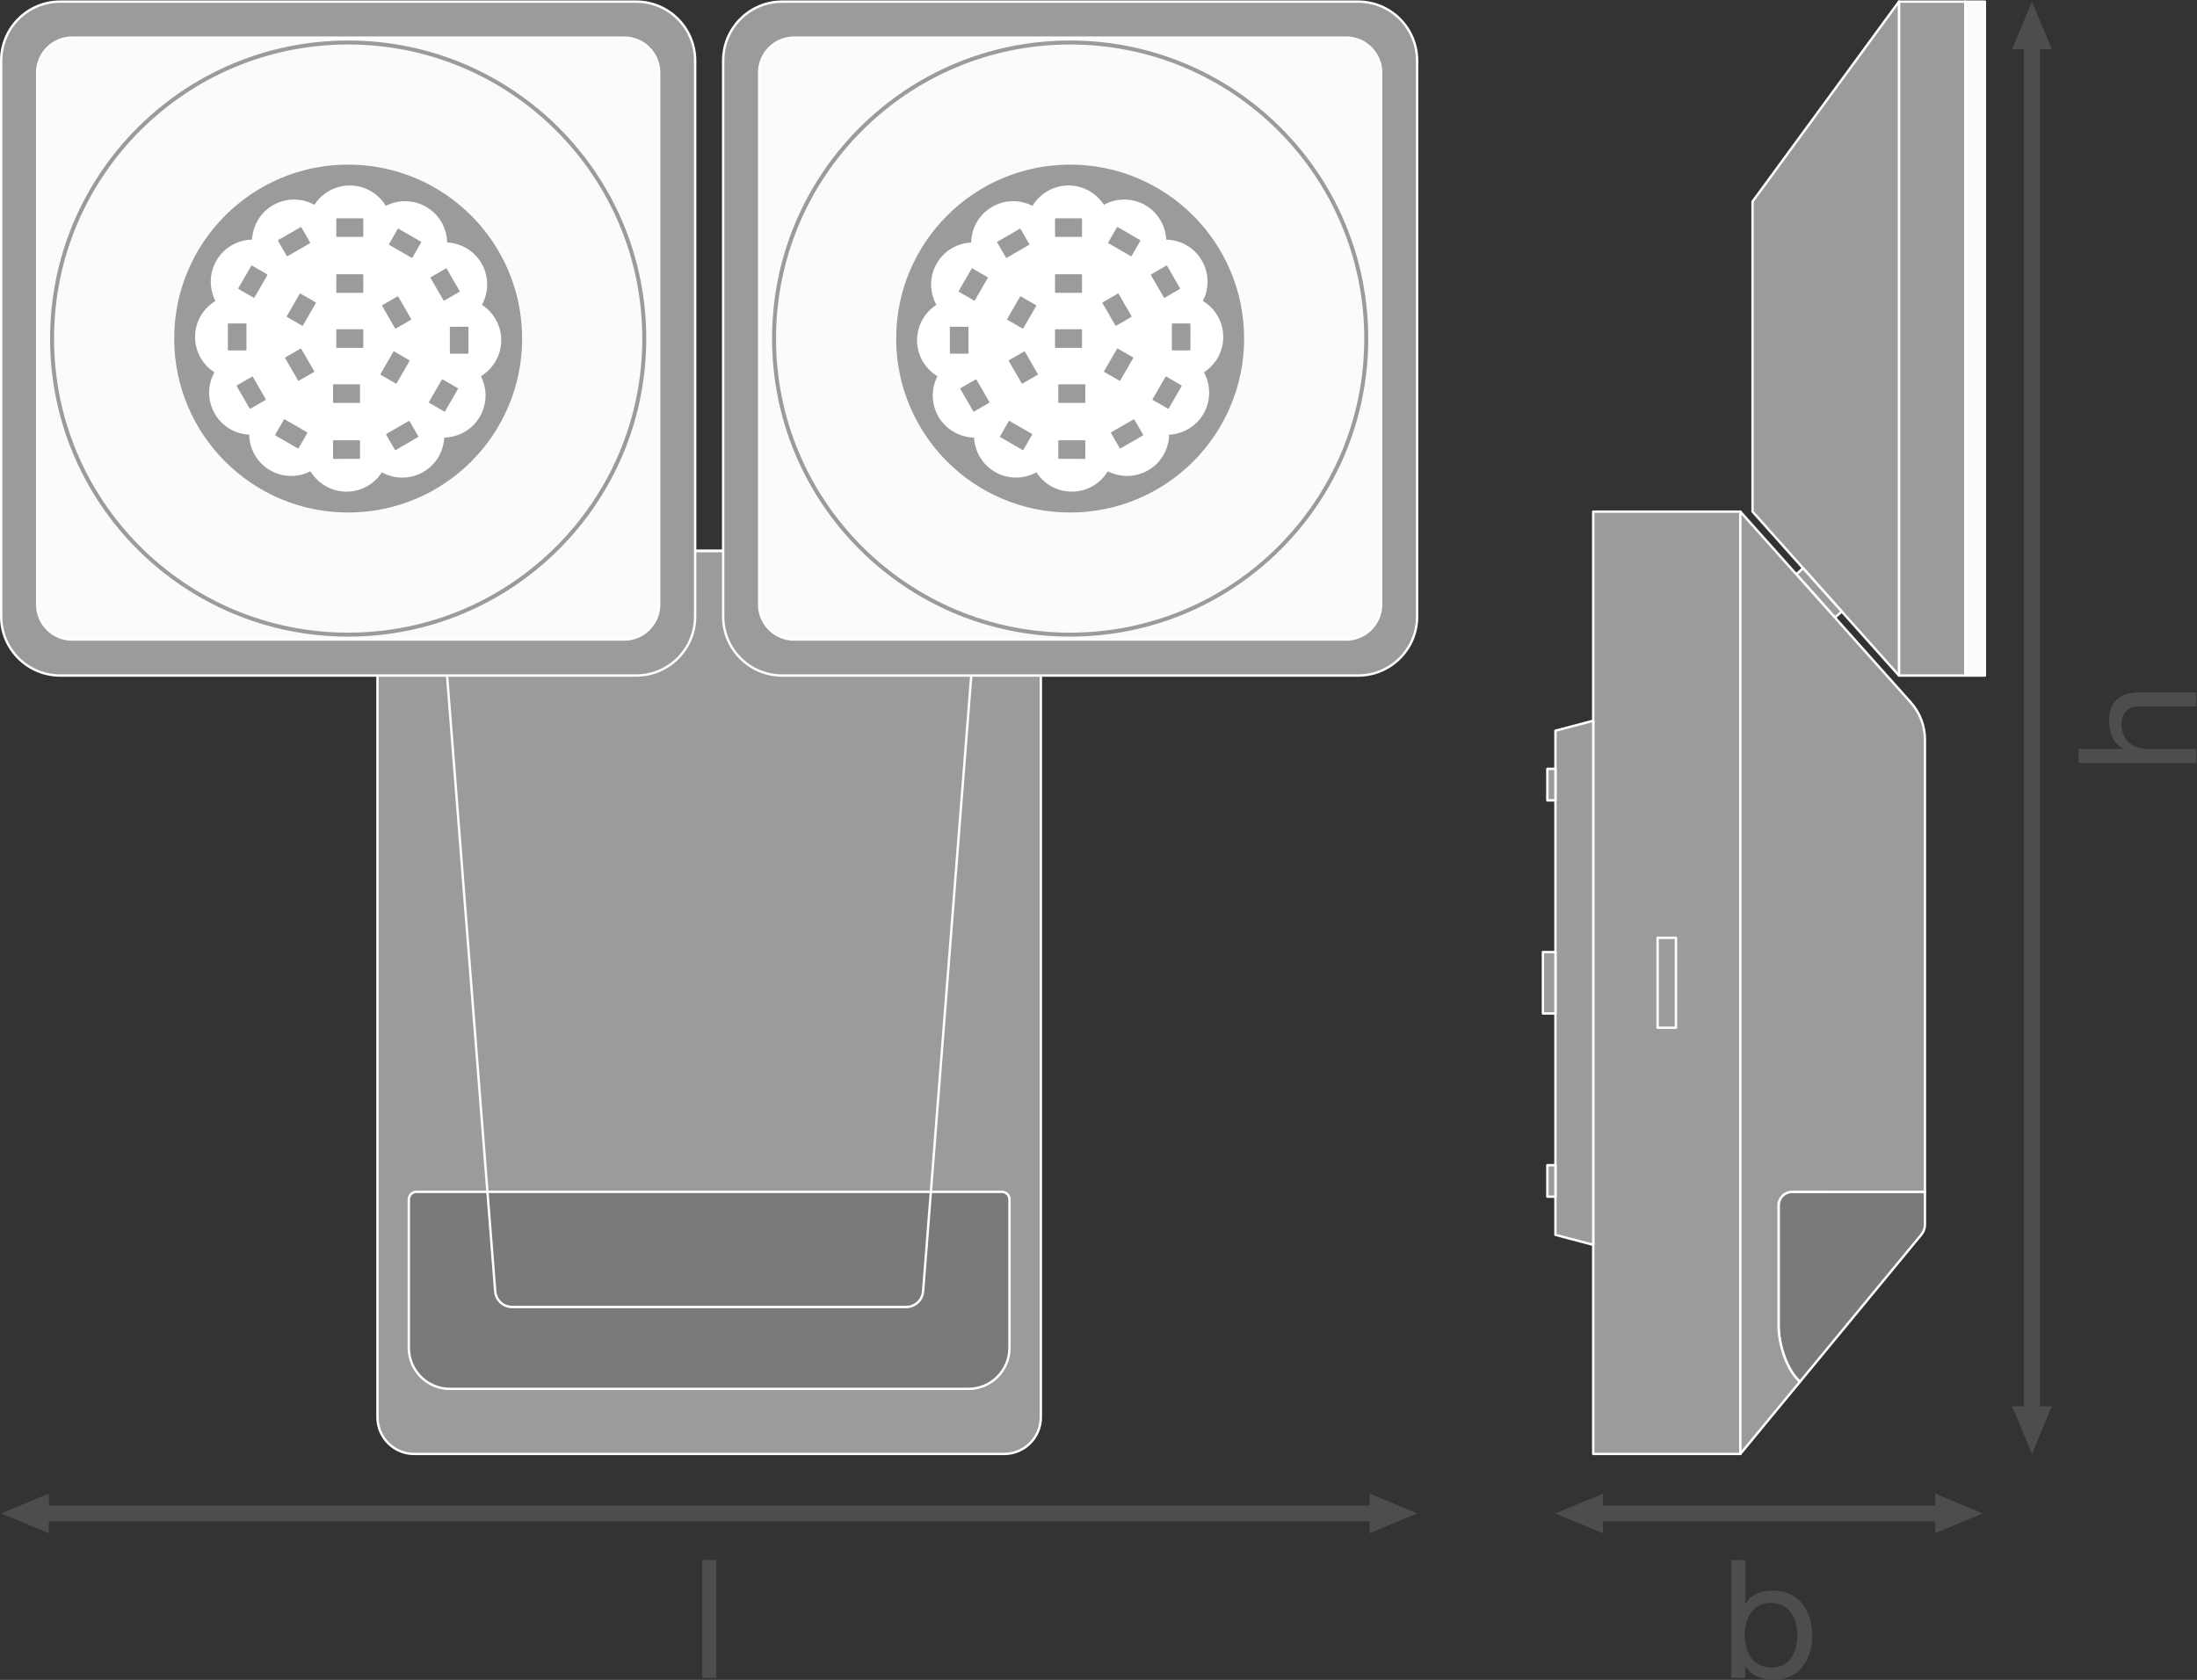 <?xml version="1.0" encoding="UTF-8" standalone="no"?>
<svg
   xmlns:dc="http://purl.org/dc/elements/1.1/"
   xmlns:cc="http://creativecommons.org/ns#"
   xmlns:rdf="http://www.w3.org/1999/02/22-rdf-syntax-ns#"
   xmlns:svg="http://www.w3.org/2000/svg"
   xmlns="http://www.w3.org/2000/svg"
   viewBox="0 0 523.107 400.04"
   height="400.04"
   width="523.107"
   xml:space="preserve"
   id="svg2"
   version="1.1"><rect x="0" y="0" width="523.107" height="400.04" fill="#333333" stroke="none"/><defs
     id="defs6" /><g
     transform="matrix(1.333,0,0,-1.333,0,400.04)"
     id="g10"><g
       transform="scale(0.1)"
       id="g12"><path
         id="path14"
         style="fill:#4f4c4c;fill-opacity:1;fill-rule:nonzero;stroke:none"
         d="M 87.144,261.879 2.125,297.309 87.144,332.738 Z" /><path
         id="path16"
         style="fill:#4f4c4c;fill-opacity:1;fill-rule:nonzero;stroke:none"
         d="m 2446.24,261.879 85.03,35.43 -85.03,35.429 z" /><path
         id="path18"
         style="fill:none;stroke:#4f4c4c;stroke-width:28.347;stroke-linecap:butt;stroke-linejoin:round;stroke-miterlimit:3.864;stroke-dasharray:none;stroke-opacity:1"
         d="M 2465.69,297.309 H 67.672" /><path
         id="path20"
         style="fill:#4f4c4c;fill-opacity:1;fill-rule:nonzero;stroke:none"
         d="m 2863.36,261.879 -85.03,35.43 85.03,35.429 z" /><path
         id="path22"
         style="fill:#4f4c4c;fill-opacity:1;fill-rule:nonzero;stroke:none"
         d="m 3456.57,261.879 85.04,35.43 -85.04,35.429 z" /><path
         id="path24"
         style="fill:none;stroke:#4f4c4c;stroke-width:28.347;stroke-linecap:butt;stroke-linejoin:round;stroke-miterlimit:3.864;stroke-dasharray:none;stroke-opacity:1"
         d="M 3476.02,297.309 H 2843.89" /><path
         id="path26"
         style="fill:#4f4c4c;fill-opacity:1;fill-rule:nonzero;stroke:none"
         d="m 3664.89,488.621 -35.43,-85.019 -35.43,85.019 h 70.86 v 0 0" /><path
         id="path28"
         style="fill:#4f4c4c;fill-opacity:1;fill-rule:nonzero;stroke:none"
         d="m 3664.89,2913.13 -35.43,85.04 -35.43,-85.04 h 70.86 v 0 0" /><path
         id="path30"
         style="fill:none;stroke:#4f4c4c;stroke-width:28.347;stroke-linecap:butt;stroke-linejoin:round;stroke-miterlimit:3.864;stroke-dasharray:none;stroke-opacity:1"
         d="M 3629.46,2932.58 V 469.148" /><path
         id="path32"
         style="fill:#fbfbfb;fill-opacity:1;fill-rule:nonzero;stroke:none"
         d="m 3545.42,1794.22 h -35.03 v 1203.95 h 35.03 V 1794.22" /><path
         id="path34"
         style="fill:none;stroke:#ffffff;stroke-width:4.252;stroke-linecap:butt;stroke-linejoin:round;stroke-miterlimit:10;stroke-dasharray:none;stroke-opacity:1"
         d="m 3545.42,1794.22 h -35.03 v 1203.95 h 35.03 z" /><path
         id="path36"
         style="fill:#9c9a9b;fill-opacity:1;fill-rule:nonzero;stroke:none"
         d="m 3510.39,1794.22 h -118.48 v 1203.95 h 118.48 V 1794.22" /><path
         id="path38"
         style="fill:none;stroke:#ffffff;stroke-width:4.252;stroke-linecap:butt;stroke-linejoin:round;stroke-miterlimit:10;stroke-dasharray:none;stroke-opacity:1"
         d="m 3510.39,1794.22 h -118.48 v 1203.95 h 118.48 z" /><path
         id="path40"
         style="fill:#9c9a9b;fill-opacity:1;fill-rule:nonzero;stroke:none"
         d="m 3391.91,1794.22 -261.51,292.84 v 553.93 l 261.51,357.18 v -911.11 -292.84" /><path
         id="path42"
         style="fill:none;stroke:#ffffff;stroke-width:4.252;stroke-linecap:butt;stroke-linejoin:round;stroke-miterlimit:10;stroke-dasharray:none;stroke-opacity:1"
         d="m 3391.91,1794.22 -261.51,292.84 v 553.93 l 261.51,357.18 v -911.11 z" /><path
         id="path44"
         style="fill:#9c9a9b;fill-opacity:1;fill-rule:nonzero;stroke:none"
         d="m 2845.84,403.602 h 262.72 V 2087.06 H 2845.84 V 403.602" /><path
         id="path46"
         style="fill:none;stroke:#ffffff;stroke-width:4.252;stroke-linecap:butt;stroke-linejoin:round;stroke-miterlimit:10;stroke-dasharray:none;stroke-opacity:1"
         d="m 2845.84,403.602 h 262.72 V 2087.06 h -262.72 z" /><path
         id="path48"
         style="fill:#9c9a9b;fill-opacity:1;fill-rule:nonzero;stroke:none"
         d="M 2845.84,777.199 2778.33,795 v 900.67 l 67.51,17.79 V 777.199" /><path
         id="path50"
         style="fill:none;stroke:#ffffff;stroke-width:4.252;stroke-linecap:butt;stroke-linejoin:round;stroke-miterlimit:10;stroke-dasharray:none;stroke-opacity:1"
         d="M 2845.84,777.199 2778.33,795 v 900.67 l 67.51,17.79 z" /><path
         id="path52"
         style="fill:#9c9a9b;fill-opacity:1;fill-rule:nonzero;stroke:none"
         d="m 2960.82,1164.96 h 32.78 v 160.75 h -32.78 v -160.75" /><path
         id="path54"
         style="fill:none;stroke:#ffffff;stroke-width:4.252;stroke-linecap:butt;stroke-linejoin:round;stroke-miterlimit:10;stroke-dasharray:none;stroke-opacity:1"
         d="m 2960.82,1164.96 h 32.78 v 160.75 h -32.78 z" /><path
         id="path56"
         style="fill:#7b7979;fill-opacity:1;fill-rule:nonzero;stroke:none"
         d="m 3432.01,795.559 c 4.08,4.972 6.32,11.121 6.32,17.562 0,29.219 0,58.77 0,58.77 l -237.34,-0.02 c -13.3,0 -24.1,-10.769 -24.1,-24.101 V 632.859 c 0,-31.558 13.2,-77.98 38.19,-100.218 l 216.93,262.918" /><path
         id="path58"
         style="fill:none;stroke:#ffffff;stroke-width:4.252;stroke-linecap:butt;stroke-linejoin:round;stroke-miterlimit:10;stroke-dasharray:none;stroke-opacity:1"
         d="m 3432.01,795.559 c 4.08,4.972 6.32,11.121 6.32,17.562 0,29.219 0,58.77 0,58.77 l -237.34,-0.02 c -13.3,0 -24.1,-10.769 -24.1,-24.101 V 632.859 c 0,-31.558 13.2,-77.98 38.19,-100.218 z" /><path
         id="path60"
         style="fill:#9c9a9b;fill-opacity:1;fill-rule:nonzero;stroke:none"
         d="m 3289.75,1908.62 -12.15,-10.83 -69.04,77.31 12.15,10.85 69.04,-77.33" /><path
         id="path62"
         style="fill:none;stroke:#ffffff;stroke-width:4.252;stroke-linecap:butt;stroke-linejoin:round;stroke-miterlimit:10;stroke-dasharray:none;stroke-opacity:1"
         d="m 3289.75,1908.62 -12.15,-10.83 -69.04,77.31 12.15,10.85 z" /><path
         id="path64"
         style="fill:#9c9a9b;fill-opacity:1;fill-rule:nonzero;stroke:none"
         d="m 2763.88,919.469 h 14.45 v -56.25 h -14.45 v 56.25" /><path
         id="path66"
         style="fill:none;stroke:#ffffff;stroke-width:4.252;stroke-linecap:butt;stroke-linejoin:round;stroke-miterlimit:10;stroke-dasharray:none;stroke-opacity:1"
         d="m 2763.88,919.469 h 14.45 v -56.25 h -14.45 z" /><path
         id="path68"
         style="fill:#9c9a9b;fill-opacity:1;fill-rule:nonzero;stroke:none"
         d="m 2755.94,1190.48 h 22.39 v 109.74 h -22.39 v -109.74" /><path
         id="path70"
         style="fill:none;stroke:#ffffff;stroke-width:4.252;stroke-linecap:butt;stroke-linejoin:round;stroke-miterlimit:10;stroke-dasharray:none;stroke-opacity:1"
         d="m 2755.94,1190.48 h 22.39 v 109.74 h -22.39 z" /><path
         id="path72"
         style="fill:#9c9a9b;fill-opacity:1;fill-rule:nonzero;stroke:none"
         d="m 2763.88,1571.21 h 14.45 v 56.26 h -14.45 v -56.26" /><path
         id="path74"
         style="fill:none;stroke:#ffffff;stroke-width:4.252;stroke-linecap:butt;stroke-linejoin:round;stroke-miterlimit:10;stroke-dasharray:none;stroke-opacity:1"
         d="m 2763.88,1571.21 h 14.45 v 56.26 h -14.45 z" /><path
         id="path76"
         style="fill:#9c9a9b;fill-opacity:1;fill-rule:nonzero;stroke:none"
         d="m 3215.08,532.641 c -24.99,22.238 -38.19,68.66 -38.19,100.218 V 847.77 c 0,13.332 10.8,24.101 24.1,24.101 h 237.34 v 807.859 c 0,24.54 -9.03,48.19 -25.37,66.5 l -304.4,340.83 V 403.602 l 106.52,129.039" /><path
         id="path78"
         style="fill:none;stroke:#ffffff;stroke-width:4.252;stroke-linecap:butt;stroke-linejoin:round;stroke-miterlimit:10;stroke-dasharray:none;stroke-opacity:1"
         d="m 3215.08,532.641 c -24.99,22.238 -38.19,68.66 -38.19,100.218 V 847.77 c 0,13.332 10.8,24.101 24.1,24.101 h 237.34 v 807.859 c 0,24.54 -9.03,48.19 -25.37,66.5 l -304.4,340.83 V 403.602 Z" /><path
         id="path80"
         style="fill:#9c9a9b;fill-opacity:1;fill-rule:nonzero;stroke:none"
         d="M 1793.61,403.602 H 739.773 c -36.179,0 -65.519,29.339 -65.519,65.519 V 2016.89 H 1859.16 V 469.121 c 0,-36.18 -29.37,-65.519 -65.55,-65.519" /><path
         id="path82"
         style="fill:none;stroke:#ffffff;stroke-width:4.252;stroke-linecap:butt;stroke-linejoin:round;stroke-miterlimit:10;stroke-dasharray:none;stroke-opacity:1"
         d="M 1793.61,403.602 H 739.773 c -36.179,0 -65.519,29.339 -65.519,65.519 V 2016.89 H 1859.16 V 469.121 c 0,-36.18 -29.37,-65.519 -65.55,-65.519 z" /><path
         id="path84"
         style="fill:#7b7979;fill-opacity:1;fill-rule:nonzero;stroke:none"
         d="m 730.23,593.199 v 265.082 c 0,7.539 6.079,13.59 13.598,13.59 H 1789.56 c 7.51,0 13.59,-6.051 13.59,-13.59 V 593.199 c 0,-40.519 -32.83,-73.347 -73.33,-73.347 H 803.578 c -40.512,0 -73.348,32.828 -73.348,73.347" /><path
         id="path86"
         style="fill:none;stroke:#ffffff;stroke-width:4.252;stroke-linecap:butt;stroke-linejoin:round;stroke-miterlimit:10;stroke-dasharray:none;stroke-opacity:1"
         d="m 730.23,593.199 v 265.082 c 0,7.539 6.079,13.59 13.598,13.59 H 1789.56 c 7.51,0 13.59,-6.051 13.59,-13.59 V 593.199 c 0,-40.519 -32.83,-73.347 -73.33,-73.347 H 803.578 c -40.512,0 -73.348,32.828 -73.348,73.347 z" /><path
         id="path88"
         style="fill:none;stroke:#ffffff;stroke-width:4.252;stroke-linecap:butt;stroke-linejoin:round;stroke-miterlimit:10;stroke-dasharray:none;stroke-opacity:1"
         d="M 1752.29,2016.89 1648.8,693.691 c -1.46,-15.64 -14.61,-27.609 -30.34,-27.609 H 914.941 c -15.73,0 -28.878,11.969 -30.355,27.609 L 781.121,2016.89 Z" /><path
         id="path90"
         style="fill:#9c9a9b;fill-opacity:1;fill-rule:nonzero;stroke:none"
         d="M 1136.24,1794.22 H 107.559 c -58.231,0 -105.434,47.22 -105.434,105.44 v 993.07 c 0,58.24 47.203,105.44 105.434,105.44 H 1136.24 c 58.22,0 105.43,-47.2 105.43,-105.44 v -993.07 c 0,-58.22 -47.21,-105.44 -105.43,-105.44" /><path
         id="path92"
         style="fill:none;stroke:#ffffff;stroke-width:4.252;stroke-linecap:butt;stroke-linejoin:round;stroke-miterlimit:10;stroke-dasharray:none;stroke-opacity:1"
         d="M 1136.24,1794.22 H 107.559 c -58.231,0 -105.434,47.22 -105.434,105.44 v 993.07 c 0,58.24 47.203,105.44 105.434,105.44 H 1136.24 c 58.22,0 105.43,-47.2 105.43,-105.44 v -993.07 c 0,-58.22 -47.21,-105.44 -105.43,-105.44 z" /><path
         id="path94"
         style="fill:#fbfbfb;fill-opacity:1;fill-rule:nonzero;stroke:none"
         d="M 1114.84,1858.5 H 128.945 c -34.539,0 -62.543,28.03 -62.543,62.56 v 950.28 c 0,34.53 28.004,62.54 62.543,62.54 h 985.895 c 34.54,0 62.55,-28.01 62.55,-62.54 v -950.28 c 0,-34.53 -28.01,-62.56 -62.55,-62.56" /><path
         id="path96"
         style="fill:none;stroke:#ffffff;stroke-width:4.252;stroke-linecap:butt;stroke-linejoin:round;stroke-miterlimit:10;stroke-dasharray:none;stroke-opacity:1"
         d="M 1114.84,1858.5 H 128.945 c -34.539,0 -62.543,28.03 -62.543,62.56 v 950.28 c 0,34.53 28.004,62.54 62.543,62.54 h 985.895 c 34.54,0 62.55,-28.01 62.55,-62.54 v -950.28 c 0,-34.53 -28.01,-62.56 -62.55,-62.56 z" /><path
         id="path98"
         style="fill:#9c9a9b;fill-opacity:1;fill-rule:nonzero;stroke:none"
         d="m 930.52,2396.19 c 0,-170.46 -138.196,-308.6 -308.625,-308.6 -170.426,0 -308.625,138.14 -308.625,308.6 0,170.44 138.199,308.65 308.625,308.65 170.429,0 308.625,-138.21 308.625,-308.65" /><path
         id="path100"
         style="fill:none;stroke:#9c9a9b;stroke-width:4.252;stroke-linecap:butt;stroke-linejoin:round;stroke-miterlimit:10;stroke-dasharray:none;stroke-opacity:1"
         d="m 930.52,2396.19 c 0,-170.46 -138.196,-308.6 -308.625,-308.6 -170.426,0 -308.625,138.14 -308.625,308.6 0,170.44 138.199,308.65 308.625,308.65 170.429,0 308.625,-138.21 308.625,-308.65 z" /><path
         id="path102"
         style="fill:#ffffff;fill-opacity:1;fill-rule:nonzero;stroke:none"
         d="m 893.219,2393.31 c 0,26.45 -14.153,49.6 -35.25,62.44 12.894,21.94 13.996,50 0.347,73.6 -13.238,22.95 -37.054,35.92 -61.746,36.46 0.188,25.47 -12.882,50.32 -36.511,63.94 -22.942,13.25 -50.055,12.57 -71.692,0.7 -12.554,22.14 -36.312,37.12 -63.586,37.12 -26.5,0 -49.625,-14.15 -62.433,-35.25 -21.95,12.89 -49.989,13.98 -73.602,0.35 -22.941,-13.26 -35.914,-37.08 -36.476,-61.78 -25.461,0.19 -50.278,-12.88 -63.911,-36.5 -13.242,-22.94 -12.578,-50.06 -0.714,-71.74 -22.137,-12.57 -37.098,-36.27 -37.082,-63.56 0,-26.46 14.128,-49.63 35.238,-62.46 -12.887,-21.93 -13.992,-50 -0.34,-73.59 13.238,-22.95 37.066,-35.91 61.734,-36.49 -0.168,-25.41 12.903,-50.28 36.516,-63.87 22.937,-13.26 50.039,-12.59 71.695,-0.73 12.555,-22.16 36.297,-37.12 63.555,-37.11 26.504,0 49.629,14.14 62.465,35.25 21.941,-12.91 49.992,-14 73.601,-0.36 22.942,13.25 35.911,37.09 36.465,61.77 25.461,-0.2 50.293,12.89 63.918,36.49 13.242,22.95 12.574,50.05 0.703,71.74 22.145,12.56 37.117,36.28 37.106,63.58" /><path
         id="path104"
         style="fill:none;stroke:#ffffff;stroke-width:4.252;stroke-linecap:butt;stroke-linejoin:round;stroke-miterlimit:10;stroke-dasharray:none;stroke-opacity:1"
         d="m 893.219,2393.31 c 0,26.45 -14.153,49.6 -35.25,62.44 12.894,21.94 13.996,50 0.347,73.6 -13.238,22.95 -37.054,35.92 -61.746,36.46 0.188,25.47 -12.882,50.32 -36.511,63.94 -22.942,13.25 -50.055,12.57 -71.692,0.7 -12.554,22.14 -36.312,37.12 -63.586,37.12 -26.5,0 -49.625,-14.15 -62.433,-35.25 -21.95,12.89 -49.989,13.98 -73.602,0.35 -22.941,-13.26 -35.914,-37.08 -36.476,-61.78 -25.461,0.19 -50.278,-12.88 -63.911,-36.5 -13.242,-22.94 -12.578,-50.06 -0.714,-71.74 -22.137,-12.57 -37.098,-36.27 -37.082,-63.56 0,-26.46 14.128,-49.63 35.238,-62.46 -12.887,-21.93 -13.992,-50 -0.34,-73.59 13.238,-22.95 37.066,-35.91 61.734,-36.49 -0.168,-25.41 12.903,-50.28 36.516,-63.87 22.937,-13.26 50.039,-12.59 71.695,-0.73 12.555,-22.16 36.297,-37.12 63.555,-37.11 26.504,0 49.629,14.14 62.465,35.25 21.941,-12.91 49.992,-14 73.601,-0.36 22.942,13.25 35.911,37.09 36.465,61.77 25.461,-0.2 50.293,12.89 63.918,36.49 13.242,22.95 12.574,50.05 0.703,71.74 22.145,12.56 37.117,36.28 37.106,63.58 z" /><path
         id="path106"
         style="fill:none;stroke:#9c9a9b;stroke-width:7.087;stroke-linecap:butt;stroke-linejoin:round;stroke-miterlimit:10;stroke-dasharray:none;stroke-opacity:1"
         d="m 1150.8,2396.19 c 0,-292.12 -236.8,-528.91 -528.905,-528.91 -292.09,0 -528.891,236.79 -528.891,528.91 0,292.12 236.801,528.92 528.891,528.92 292.105,0 528.905,-236.8 528.905,-528.92 z" /><path
         id="path108"
         style="fill:#9c9a9b;fill-opacity:1;fill-rule:nonzero;stroke:none"
         d="m 651.012,2578.98 c 0,-1.8 -1.461,-3.27 -3.246,-3.27 h -45.953 c -1.793,0 -3.25,1.47 -3.25,3.27 v 30.97 c 0,1.8 1.457,3.26 3.25,3.26 h 45.953 c 1.785,0 3.246,-1.46 3.246,-3.26 v -30.97" /><path
         id="path110"
         style="fill:none;stroke:#ffffff;stroke-width:4.252;stroke-linecap:butt;stroke-linejoin:round;stroke-miterlimit:10;stroke-dasharray:none;stroke-opacity:1"
         d="m 651.012,2578.98 c 0,-1.8 -1.461,-3.27 -3.246,-3.27 h -45.953 c -1.793,0 -3.25,1.47 -3.25,3.27 v 30.97 c 0,1.8 1.457,3.26 3.25,3.26 h 45.953 c 1.785,0 3.246,-1.46 3.246,-3.26 z" /><path
         id="path112"
         style="fill:#9c9a9b;fill-opacity:1;fill-rule:nonzero;stroke:none"
         d="m 651.012,2479.02 c 0,-1.8 -1.461,-3.25 -3.246,-3.25 h -45.953 c -1.793,0 -3.25,1.45 -3.25,3.25 v 30.97 c 0,1.8 1.457,3.26 3.25,3.26 h 45.953 c 1.785,0 3.246,-1.46 3.246,-3.26 v -30.97" /><path
         id="path114"
         style="fill:none;stroke:#ffffff;stroke-width:4.252;stroke-linecap:butt;stroke-linejoin:round;stroke-miterlimit:10;stroke-dasharray:none;stroke-opacity:1"
         d="m 651.012,2479.02 c 0,-1.8 -1.461,-3.25 -3.246,-3.25 h -45.953 c -1.793,0 -3.25,1.45 -3.25,3.25 v 30.97 c 0,1.8 1.457,3.26 3.25,3.26 h 45.953 c 1.785,0 3.246,-1.46 3.246,-3.26 z" /><path
         id="path116"
         style="fill:#9c9a9b;fill-opacity:1;fill-rule:nonzero;stroke:none"
         d="m 651.012,2380.71 c 0,-1.81 -1.461,-3.28 -3.246,-3.28 h -45.953 c -1.793,0 -3.25,1.47 -3.25,3.28 v 30.95 c 0,1.81 1.457,3.27 3.25,3.27 h 45.953 c 1.785,0 3.246,-1.46 3.246,-3.27 v -30.95" /><path
         id="path118"
         style="fill:none;stroke:#ffffff;stroke-width:4.252;stroke-linecap:butt;stroke-linejoin:round;stroke-miterlimit:10;stroke-dasharray:none;stroke-opacity:1"
         d="m 651.012,2380.71 c 0,-1.81 -1.461,-3.28 -3.246,-3.28 h -45.953 c -1.793,0 -3.25,1.47 -3.25,3.28 v 30.95 c 0,1.81 1.457,3.27 3.25,3.27 h 45.953 c 1.785,0 3.246,-1.46 3.246,-3.27 z" /><path
         id="path120"
         style="fill:#9c9a9b;fill-opacity:1;fill-rule:nonzero;stroke:none"
         d="m 708.16,2412.38 c -1.551,-0.9 -3.547,-0.34 -4.437,1.17 l -22.981,39.82 c -0.894,1.54 -0.371,3.54 1.192,4.43 l 26.828,15.49 c 1.558,0.89 3.547,0.37 4.445,-1.19 l 22.984,-39.8 c 0.895,-1.53 0.372,-3.55 -1.203,-4.44 l -26.828,-15.48" /><path
         id="path122"
         style="fill:none;stroke:#ffffff;stroke-width:4.252;stroke-linecap:butt;stroke-linejoin:round;stroke-miterlimit:10;stroke-dasharray:none;stroke-opacity:1"
         d="m 708.16,2412.38 c -1.551,-0.9 -3.547,-0.34 -4.437,1.17 l -22.981,39.82 c -0.894,1.54 -0.371,3.54 1.192,4.43 l 26.828,15.49 c 1.558,0.89 3.547,0.37 4.445,-1.19 l 22.984,-39.8 c 0.895,-1.53 0.372,-3.55 -1.203,-4.44 z" /><path
         id="path124"
         style="fill:#9c9a9b;fill-opacity:1;fill-rule:nonzero;stroke:none"
         d="m 679.027,2329.54 c -1.543,0.91 -2.078,2.93 -1.183,4.46 l 22.969,39.8 c 0.898,1.58 2.886,2.08 4.437,1.16 l 26.828,-15.48 c 1.57,-0.87 2.106,-2.85 1.199,-4.43 l -22.98,-39.8 c -0.895,-1.52 -2.887,-2.09 -4.422,-1.2 l -26.848,15.49" /><path
         id="path126"
         style="fill:none;stroke:#ffffff;stroke-width:4.252;stroke-linecap:butt;stroke-linejoin:round;stroke-miterlimit:10;stroke-dasharray:none;stroke-opacity:1"
         d="m 679.027,2329.54 c -1.543,0.91 -2.078,2.93 -1.183,4.46 l 22.969,39.8 c 0.898,1.58 2.886,2.08 4.437,1.16 l 26.828,-15.48 c 1.57,-0.87 2.106,-2.85 1.199,-4.43 l -22.98,-39.8 c -0.895,-1.52 -2.887,-2.09 -4.422,-1.2 z" /><path
         id="path128"
         style="fill:#9c9a9b;fill-opacity:1;fill-rule:nonzero;stroke:none"
         d="m 592.754,2313.36 c 0.019,1.79 1.48,3.27 3.254,3.27 h 45.933 c 1.805,0 3.262,-1.45 3.25,-3.27 v -30.97 c 0.012,-1.78 -1.429,-3.26 -3.25,-3.26 h -45.949 c -1.773,0 -3.238,1.48 -3.238,3.26 v 30.97" /><path
         id="path130"
         style="fill:none;stroke:#ffffff;stroke-width:4.252;stroke-linecap:butt;stroke-linejoin:round;stroke-miterlimit:10;stroke-dasharray:none;stroke-opacity:1"
         d="m 592.754,2313.36 c 0.019,1.79 1.48,3.27 3.254,3.27 h 45.933 c 1.805,0 3.262,-1.45 3.25,-3.27 v -30.97 c 0.012,-1.78 -1.429,-3.26 -3.25,-3.26 h -45.949 c -1.773,0 -3.238,1.48 -3.238,3.26 z" /><path
         id="path132"
         style="fill:#9c9a9b;fill-opacity:1;fill-rule:nonzero;stroke:none"
         d="m 535.598,2380.02 c 1.55,0.88 3.566,0.34 4.445,-1.18 l 22.984,-39.8 c 0.895,-1.57 0.371,-3.56 -1.203,-4.46 l -26.847,-15.45 c -1.524,-0.92 -3.497,-0.43 -4.414,1.16 l -22.985,39.82 c -0.883,1.52 -0.359,3.53 1.195,4.43 l 26.825,15.48" /><path
         id="path134"
         style="fill:none;stroke:#ffffff;stroke-width:4.252;stroke-linecap:butt;stroke-linejoin:round;stroke-miterlimit:10;stroke-dasharray:none;stroke-opacity:1"
         d="m 535.598,2380.02 c 1.55,0.88 3.566,0.34 4.445,-1.18 l 22.984,-39.8 c 0.895,-1.57 0.371,-3.56 -1.203,-4.46 l -26.847,-15.45 c -1.524,-0.92 -3.497,-0.43 -4.414,1.16 l -22.985,39.82 c -0.883,1.52 -0.359,3.53 1.195,4.43 z" /><path
         id="path136"
         style="fill:#9c9a9b;fill-opacity:1;fill-rule:nonzero;stroke:none"
         d="m 564.73,2462.84 c 1.532,-0.89 2.086,-2.93 1.188,-4.43 l -22.949,-39.81 c -0.922,-1.58 -2.91,-2.08 -4.469,-1.17 l -26.816,15.49 c -1.571,0.89 -2.09,2.83 -1.196,4.44 l 22.969,39.79 c 0.898,1.51 2.887,2.09 4.434,1.18 l 26.839,-15.49" /><path
         id="path138"
         style="fill:none;stroke:#ffffff;stroke-width:4.252;stroke-linecap:butt;stroke-linejoin:round;stroke-miterlimit:10;stroke-dasharray:none;stroke-opacity:1"
         d="m 564.73,2462.84 c 1.532,-0.89 2.086,-2.93 1.188,-4.43 l -22.949,-39.81 c -0.922,-1.58 -2.91,-2.08 -4.469,-1.17 l -26.816,15.49 c -1.571,0.89 -2.09,2.83 -1.196,4.44 l 22.969,39.79 c 0.898,1.51 2.887,2.09 4.434,1.18 z" /><path
         id="path140"
         style="fill:#9c9a9b;fill-opacity:1;fill-rule:nonzero;stroke:none"
         d="m 738.48,2539.9 c -0.89,-1.55 -2.89,-2.08 -4.433,-1.18 l -39.805,22.97 c -1.554,0.9 -2.07,2.89 -1.183,4.46 l 15.496,26.83 c 0.894,1.55 2.883,2.09 4.437,1.2 l 39.789,-23 c 1.559,-0.88 2.102,-2.88 1.188,-4.43 L 738.48,2539.9" /><path
         id="path142"
         style="fill:none;stroke:#ffffff;stroke-width:4.252;stroke-linecap:butt;stroke-linejoin:round;stroke-miterlimit:10;stroke-dasharray:none;stroke-opacity:1"
         d="m 738.48,2539.9 c -0.89,-1.55 -2.89,-2.08 -4.433,-1.18 l -39.805,22.97 c -1.554,0.9 -2.07,2.89 -1.183,4.46 l 15.496,26.83 c 0.894,1.55 2.883,2.09 4.437,1.2 l 39.789,-23 c 1.559,-0.88 2.102,-2.88 1.188,-4.43 z" /><path
         id="path144"
         style="fill:#9c9a9b;fill-opacity:1;fill-rule:nonzero;stroke:none"
         d="m 794.719,2462.35 c -1.551,-0.89 -3.535,-0.37 -4.438,1.17 l -22.992,39.81 c -0.894,1.55 -0.355,3.54 1.211,4.44 l 26.828,15.48 c 1.563,0.91 3.551,0.38 4.442,-1.17 l 22.968,-39.8 c 0.91,-1.55 0.375,-3.56 -1.179,-4.46 l -26.84,-15.47" /><path
         id="path146"
         style="fill:none;stroke:#ffffff;stroke-width:4.252;stroke-linecap:butt;stroke-linejoin:round;stroke-miterlimit:10;stroke-dasharray:none;stroke-opacity:1"
         d="m 794.719,2462.35 c -1.551,-0.89 -3.535,-0.37 -4.438,1.17 l -22.992,39.81 c -0.894,1.55 -0.355,3.54 1.211,4.44 l 26.828,15.48 c 1.563,0.91 3.551,0.38 4.442,-1.17 l 22.968,-39.8 c 0.91,-1.55 0.375,-3.56 -1.179,-4.46 z" /><path
         id="path148"
         style="fill:#9c9a9b;fill-opacity:1;fill-rule:nonzero;stroke:none"
         d="m 804.625,2367.04 c -1.789,0 -3.234,1.47 -3.234,3.26 v 45.95 c -0.012,1.79 1.445,3.23 3.261,3.25 h 30.961 c 1.805,0 3.266,-1.46 3.266,-3.26 v -45.94 c 0,-1.79 -1.461,-3.26 -3.25,-3.26 h -31.004" /><path
         id="path150"
         style="fill:none;stroke:#ffffff;stroke-width:4.252;stroke-linecap:butt;stroke-linejoin:round;stroke-miterlimit:10;stroke-dasharray:none;stroke-opacity:1"
         d="m 804.625,2367.04 c -1.789,0 -3.234,1.47 -3.234,3.26 v 45.95 c -0.012,1.79 1.445,3.23 3.261,3.25 h 30.961 c 1.805,0 3.266,-1.46 3.266,-3.26 v -45.94 c 0,-1.79 -1.461,-3.26 -3.25,-3.26 z" /><path
         id="path152"
         style="fill:#9c9a9b;fill-opacity:1;fill-rule:nonzero;stroke:none"
         d="m 765.566,2279.57 c -1.543,0.89 -2.082,2.92 -1.187,4.43 l 22.992,39.82 c 0.871,1.56 2.883,2.05 4.453,1.16 l 26.821,-15.48 c 1.57,-0.89 2.093,-2.85 1.183,-4.44 l -22.969,-39.77 c -0.886,-1.55 -2.89,-2.11 -4.425,-1.22 l -26.868,15.5" /><path
         id="path154"
         style="fill:none;stroke:#ffffff;stroke-width:4.252;stroke-linecap:butt;stroke-linejoin:round;stroke-miterlimit:10;stroke-dasharray:none;stroke-opacity:1"
         d="m 765.566,2279.57 c -1.543,0.89 -2.082,2.92 -1.187,4.43 l 22.992,39.82 c 0.871,1.56 2.883,2.05 4.453,1.16 l 26.821,-15.48 c 1.57,-0.89 2.093,-2.85 1.183,-4.44 l -22.969,-39.77 c -0.886,-1.55 -2.89,-2.11 -4.425,-1.22 z" /><path
         id="path156"
         style="fill:#9c9a9b;fill-opacity:1;fill-rule:nonzero;stroke:none"
         d="m 688.008,2223.35 c -0.899,1.53 -0.363,3.57 1.191,4.44 l 39.821,22.96 c 1.515,0.9 3.507,0.39 4.433,-1.19 l 15.485,-26.83 c 0.91,-1.55 0.371,-3.55 -1.184,-4.43 l -39.793,-23 c -1.559,-0.89 -3.547,-0.34 -4.438,1.22 l -15.515,26.83" /><path
         id="path158"
         style="fill:none;stroke:#ffffff;stroke-width:4.252;stroke-linecap:butt;stroke-linejoin:round;stroke-miterlimit:10;stroke-dasharray:none;stroke-opacity:1"
         d="m 688.008,2223.35 c -0.899,1.53 -0.363,3.57 1.191,4.44 l 39.821,22.96 c 1.515,0.9 3.507,0.39 4.433,-1.19 l 15.485,-26.83 c 0.91,-1.55 0.371,-3.55 -1.184,-4.43 l -39.793,-23 c -1.559,-0.89 -3.547,-0.34 -4.438,1.22 z" /><path
         id="path160"
         style="fill:#9c9a9b;fill-opacity:1;fill-rule:nonzero;stroke:none"
         d="m 592.734,2213.43 c 0,1.79 1.469,3.25 3.243,3.23 h 45.964 c 1.774,0.02 3.219,-1.43 3.25,-3.26 v -30.95 c 0.012,-1.81 -1.461,-3.28 -3.25,-3.26 l -45.949,-0.03 c -1.789,0 -3.238,1.5 -3.238,3.27 l -0.02,31" /><path
         id="path162"
         style="fill:none;stroke:#ffffff;stroke-width:4.252;stroke-linecap:butt;stroke-linejoin:round;stroke-miterlimit:10;stroke-dasharray:none;stroke-opacity:1"
         d="m 592.734,2213.43 c 0,1.79 1.469,3.25 3.243,3.23 h 45.964 c 1.774,0.02 3.219,-1.43 3.25,-3.26 v -30.95 c 0.012,-1.81 -1.461,-3.28 -3.25,-3.26 l -45.949,-0.03 c -1.789,0 -3.238,1.5 -3.238,3.27 z" /><path
         id="path164"
         style="fill:#9c9a9b;fill-opacity:1;fill-rule:nonzero;stroke:none"
         d="m 505.266,2252.47 c 0.89,1.57 2.898,2.13 4.429,1.21 l 39.817,-22.97 c 1.539,-0.89 2.058,-2.89 1.187,-4.45 l -15.488,-26.83 c -0.898,-1.59 -2.887,-2.11 -4.434,-1.18 l -39.8,22.93 c -1.559,0.89 -2.075,2.91 -1.188,4.45 l 15.477,26.84" /><path
         id="path166"
         style="fill:none;stroke:#ffffff;stroke-width:4.252;stroke-linecap:butt;stroke-linejoin:round;stroke-miterlimit:10;stroke-dasharray:none;stroke-opacity:1"
         d="m 505.266,2252.47 c 0.89,1.57 2.898,2.13 4.429,1.21 l 39.817,-22.97 c 1.539,-0.89 2.058,-2.89 1.187,-4.45 l -15.488,-26.83 c -0.898,-1.59 -2.887,-2.11 -4.434,-1.18 l -39.8,22.93 c -1.559,0.89 -2.075,2.91 -1.188,4.45 z" /><path
         id="path168"
         style="fill:#9c9a9b;fill-opacity:1;fill-rule:nonzero;stroke:none"
         d="m 449.039,2330.04 c 1.563,0.91 3.563,0.35 4.434,-1.16 l 22.988,-39.86 c 0.902,-1.52 0.352,-3.49 -1.188,-4.42 l -26.832,-15.47 c -1.554,-0.92 -3.543,-0.39 -4.421,1.17 l -23.008,39.81 c -0.899,1.52 -0.328,3.57 1.211,4.43 l 26.816,15.5" /><path
         id="path170"
         style="fill:none;stroke:#ffffff;stroke-width:4.252;stroke-linecap:butt;stroke-linejoin:round;stroke-miterlimit:10;stroke-dasharray:none;stroke-opacity:1"
         d="m 449.039,2330.04 c 1.563,0.91 3.563,0.35 4.434,-1.16 l 22.988,-39.86 c 0.902,-1.52 0.352,-3.49 -1.188,-4.42 l -26.832,-15.47 c -1.554,-0.92 -3.543,-0.39 -4.421,1.17 l -23.008,39.81 c -0.899,1.52 -0.328,3.57 1.211,4.43 z" /><path
         id="path172"
         style="fill:#9c9a9b;fill-opacity:1;fill-rule:nonzero;stroke:none"
         d="m 439.125,2425.36 c 1.805,0 3.262,-1.49 3.238,-3.26 v -45.97 c 0.024,-1.76 -1.429,-3.22 -3.238,-3.25 l -30.973,0.01 c -1.804,-0.04 -3.257,1.46 -3.246,3.25 l -0.043,45.94 c 0,1.79 1.52,3.28 3.285,3.26 l 30.977,0.02" /><path
         id="path174"
         style="fill:none;stroke:#ffffff;stroke-width:4.252;stroke-linecap:butt;stroke-linejoin:round;stroke-miterlimit:10;stroke-dasharray:none;stroke-opacity:1"
         d="m 439.125,2425.36 c 1.805,0 3.262,-1.49 3.238,-3.26 v -45.97 c 0.024,-1.76 -1.429,-3.22 -3.238,-3.25 l -30.973,0.01 c -1.804,-0.04 -3.257,1.46 -3.246,3.25 l -0.043,45.94 c 0,1.79 1.52,3.28 3.285,3.26 z" /><path
         id="path176"
         style="fill:#9c9a9b;fill-opacity:1;fill-rule:nonzero;stroke:none"
         d="m 478.176,2512.81 c 1.574,-0.86 2.097,-2.92 1.187,-4.41 l -22.976,-39.81 c -0.864,-1.57 -2.852,-2.07 -4.434,-1.21 l -26.816,15.5 c -1.59,0.89 -2.094,2.89 -1.192,4.44 l 22.942,39.8 c 0.894,1.54 2.937,2.09 4.461,1.17 l 26.828,-15.48" /><path
         id="path178"
         style="fill:none;stroke:#ffffff;stroke-width:4.252;stroke-linecap:butt;stroke-linejoin:round;stroke-miterlimit:10;stroke-dasharray:none;stroke-opacity:1"
         d="m 478.176,2512.81 c 1.574,-0.86 2.097,-2.92 1.187,-4.41 l -22.976,-39.81 c -0.864,-1.57 -2.852,-2.07 -4.434,-1.21 l -26.816,15.5 c -1.59,0.89 -2.094,2.89 -1.192,4.44 l 22.942,39.8 c 0.894,1.54 2.937,2.09 4.461,1.17 z" /><path
         id="path180"
         style="fill:#9c9a9b;fill-opacity:1;fill-rule:nonzero;stroke:none"
         d="m 555.73,2569.05 c 0.918,-1.54 0.364,-3.55 -1.183,-4.42 l -39.817,-23 c -1.515,-0.9 -3.503,-0.36 -4.433,1.18 l -15.457,26.85 c -0.949,1.55 -0.375,3.55 1.176,4.44 l 39.765,23 c 1.555,0.88 3.582,0.35 4.449,-1.21 l 15.5,-26.84" /><path
         id="path182"
         style="fill:none;stroke:#ffffff;stroke-width:4.252;stroke-linecap:butt;stroke-linejoin:round;stroke-miterlimit:10;stroke-dasharray:none;stroke-opacity:1"
         d="m 555.73,2569.05 c 0.918,-1.54 0.364,-3.55 -1.183,-4.42 l -39.817,-23 c -1.515,-0.9 -3.503,-0.36 -4.433,1.18 l -15.457,26.85 c -0.949,1.55 -0.375,3.55 1.176,4.44 l 39.765,23 c 1.555,0.88 3.582,0.35 4.449,-1.21 z" /><path
         id="path184"
         style="fill:#9c9a9b;fill-opacity:1;fill-rule:nonzero;stroke:none"
         d="m 1397.16,1794.22 h 1028.67 c 58.24,0 105.44,47.22 105.44,105.44 v 993.07 c 0,58.24 -47.2,105.44 -105.44,105.44 H 1397.16 c -58.22,0 -105.43,-47.2 -105.43,-105.44 v -993.07 c 0,-58.22 47.21,-105.44 105.43,-105.44" /><path
         id="path186"
         style="fill:none;stroke:#ffffff;stroke-width:4.252;stroke-linecap:butt;stroke-linejoin:round;stroke-miterlimit:10;stroke-dasharray:none;stroke-opacity:1"
         d="m 1397.16,1794.22 h 1028.67 c 58.24,0 105.44,47.22 105.44,105.44 v 993.07 c 0,58.24 -47.2,105.44 -105.44,105.44 H 1397.16 c -58.22,0 -105.43,-47.2 -105.43,-105.44 v -993.07 c 0,-58.22 47.21,-105.44 105.43,-105.44 z" /><path
         id="path188"
         style="fill:#fbfbfb;fill-opacity:1;fill-rule:nonzero;stroke:none"
         d="m 1418.56,1858.5 h 985.89 c 34.54,0 62.54,28.03 62.54,62.56 v 950.28 c 0,34.53 -28,62.54 -62.54,62.54 h -985.89 c -34.54,0 -62.55,-28.01 -62.55,-62.54 v -950.28 c 0,-34.53 28.01,-62.56 62.55,-62.56" /><path
         id="path190"
         style="fill:none;stroke:#ffffff;stroke-width:4.252;stroke-linecap:butt;stroke-linejoin:round;stroke-miterlimit:10;stroke-dasharray:none;stroke-opacity:1"
         d="m 1418.56,1858.5 h 985.89 c 34.54,0 62.54,28.03 62.54,62.56 v 950.28 c 0,34.53 -28,62.54 -62.54,62.54 h -985.89 c -34.54,0 -62.55,-28.01 -62.55,-62.54 v -950.28 c 0,-34.53 28.01,-62.56 62.55,-62.56 z" /><path
         id="path192"
         style="fill:#9c9a9b;fill-opacity:1;fill-rule:nonzero;stroke:none"
         d="m 1602.88,2396.19 c 0,-170.46 138.19,-308.6 308.62,-308.6 170.43,0 308.62,138.14 308.62,308.6 0,170.44 -138.19,308.65 -308.62,308.65 -170.43,0 -308.62,-138.21 -308.62,-308.65" /><path
         id="path194"
         style="fill:none;stroke:#9c9a9b;stroke-width:4.252;stroke-linecap:butt;stroke-linejoin:round;stroke-miterlimit:10;stroke-dasharray:none;stroke-opacity:1"
         d="m 1602.88,2396.19 c 0,-170.46 138.19,-308.6 308.62,-308.6 170.43,0 308.62,138.14 308.62,308.6 0,170.44 -138.19,308.65 -308.62,308.65 -170.43,0 -308.62,-138.21 -308.62,-308.65 z" /><path
         id="path196"
         style="fill:#ffffff;fill-opacity:1;fill-rule:nonzero;stroke:none"
         d="m 1640.18,2393.31 c 0,26.45 14.15,49.6 35.25,62.44 -12.9,21.94 -13.99,50 -0.35,73.6 13.24,22.95 37.06,35.92 61.75,36.46 -0.19,25.47 12.88,50.32 36.5,63.94 22.94,13.25 50.06,12.57 71.69,0.7 12.56,22.14 36.32,37.12 63.59,37.12 26.5,0 49.63,-14.15 62.44,-35.25 21.94,12.89 49.99,13.98 73.6,0.35 22.94,-13.26 35.91,-37.08 36.48,-61.78 25.46,0.19 50.27,-12.88 63.9,-36.5 13.25,-22.94 12.58,-50.06 0.72,-71.74 22.14,-12.57 37.1,-36.27 37.09,-63.56 0,-26.46 -14.13,-49.63 -35.25,-62.46 12.89,-21.93 14,-50 0.34,-73.59 -13.24,-22.95 -37.07,-35.91 -61.73,-36.49 0.17,-25.41 -12.9,-50.28 -36.52,-63.87 -22.94,-13.26 -50.04,-12.59 -71.69,-0.73 -12.56,-22.16 -36.3,-37.12 -63.56,-37.11 -26.5,0 -49.62,14.14 -62.46,35.25 -21.95,-12.91 -49.99,-14 -73.6,-0.36 -22.94,13.25 -35.91,37.09 -36.47,61.77 -25.45,-0.2 -50.29,12.89 -63.91,36.49 -13.24,22.95 -12.57,50.05 -0.7,71.74 -22.15,12.56 -37.12,36.28 -37.11,63.58" /><path
         id="path198"
         style="fill:none;stroke:#ffffff;stroke-width:4.252;stroke-linecap:butt;stroke-linejoin:round;stroke-miterlimit:10;stroke-dasharray:none;stroke-opacity:1"
         d="m 1640.18,2393.31 c 0,26.45 14.15,49.6 35.25,62.44 -12.9,21.94 -13.99,50 -0.35,73.6 13.24,22.95 37.06,35.92 61.75,36.46 -0.19,25.47 12.88,50.32 36.5,63.94 22.94,13.25 50.06,12.57 71.69,0.7 12.56,22.14 36.32,37.12 63.59,37.12 26.5,0 49.63,-14.15 62.44,-35.25 21.94,12.89 49.99,13.98 73.6,0.35 22.94,-13.26 35.91,-37.08 36.48,-61.78 25.46,0.19 50.27,-12.88 63.9,-36.5 13.25,-22.94 12.58,-50.06 0.72,-71.74 22.14,-12.57 37.1,-36.27 37.09,-63.56 0,-26.46 -14.13,-49.63 -35.25,-62.46 12.89,-21.93 14,-50 0.34,-73.59 -13.24,-22.95 -37.07,-35.91 -61.73,-36.49 0.17,-25.41 -12.9,-50.28 -36.52,-63.87 -22.94,-13.26 -50.04,-12.59 -71.69,-0.73 -12.56,-22.16 -36.3,-37.12 -63.56,-37.11 -26.5,0 -49.62,14.14 -62.46,35.25 -21.95,-12.91 -49.99,-14 -73.6,-0.36 -22.94,13.25 -35.91,37.09 -36.47,61.77 -25.45,-0.2 -50.29,12.89 -63.91,36.49 -13.24,22.95 -12.57,50.05 -0.7,71.74 -22.15,12.56 -37.12,36.28 -37.11,63.58 z" /><path
         id="path200"
         style="fill:none;stroke:#9c9a9b;stroke-width:7.087;stroke-linecap:butt;stroke-linejoin:round;stroke-miterlimit:10;stroke-dasharray:none;stroke-opacity:1"
         d="m 1382.6,2396.19 c 0,-292.12 236.8,-528.91 528.9,-528.91 292.09,0 528.9,236.79 528.9,528.91 0,292.12 -236.81,528.92 -528.9,528.92 -292.1,0 -528.9,-236.8 -528.9,-528.92 z" /><path
         id="path202"
         style="fill:#9c9a9b;fill-opacity:1;fill-rule:nonzero;stroke:none"
         d="m 1882.39,2578.98 c 0,-1.8 1.45,-3.27 3.24,-3.27 h 45.95 c 1.79,0 3.25,1.47 3.25,3.27 v 30.97 c 0,1.8 -1.46,3.26 -3.25,3.26 h -45.95 c -1.79,0 -3.24,-1.46 -3.24,-3.26 v -30.97" /><path
         id="path204"
         style="fill:none;stroke:#ffffff;stroke-width:4.252;stroke-linecap:butt;stroke-linejoin:round;stroke-miterlimit:10;stroke-dasharray:none;stroke-opacity:1"
         d="m 1882.39,2578.98 c 0,-1.8 1.45,-3.27 3.24,-3.27 h 45.95 c 1.79,0 3.25,1.47 3.25,3.27 v 30.97 c 0,1.8 -1.46,3.26 -3.25,3.26 h -45.95 c -1.79,0 -3.24,-1.46 -3.24,-3.26 z" /><path
         id="path206"
         style="fill:#9c9a9b;fill-opacity:1;fill-rule:nonzero;stroke:none"
         d="m 1882.39,2479.02 c 0,-1.8 1.45,-3.25 3.24,-3.25 h 45.95 c 1.79,0 3.25,1.45 3.25,3.25 v 30.97 c 0,1.8 -1.46,3.26 -3.25,3.26 h -45.95 c -1.79,0 -3.24,-1.46 -3.24,-3.26 v -30.97" /><path
         id="path208"
         style="fill:none;stroke:#ffffff;stroke-width:4.252;stroke-linecap:butt;stroke-linejoin:round;stroke-miterlimit:10;stroke-dasharray:none;stroke-opacity:1"
         d="m 1882.39,2479.02 c 0,-1.8 1.45,-3.25 3.24,-3.25 h 45.95 c 1.79,0 3.25,1.45 3.25,3.25 v 30.97 c 0,1.8 -1.46,3.26 -3.25,3.26 h -45.95 c -1.79,0 -3.24,-1.46 -3.24,-3.26 z" /><path
         id="path210"
         style="fill:#9c9a9b;fill-opacity:1;fill-rule:nonzero;stroke:none"
         d="m 1882.39,2380.71 c 0,-1.81 1.45,-3.28 3.24,-3.28 h 45.95 c 1.79,0 3.25,1.47 3.25,3.28 v 30.95 c 0,1.81 -1.46,3.27 -3.25,3.27 h -45.95 c -1.79,0 -3.24,-1.46 -3.24,-3.27 v -30.95" /><path
         id="path212"
         style="fill:none;stroke:#ffffff;stroke-width:4.252;stroke-linecap:butt;stroke-linejoin:round;stroke-miterlimit:10;stroke-dasharray:none;stroke-opacity:1"
         d="m 1882.39,2380.71 c 0,-1.81 1.45,-3.28 3.24,-3.28 h 45.95 c 1.79,0 3.25,1.47 3.25,3.28 v 30.95 c 0,1.81 -1.46,3.27 -3.25,3.27 h -45.95 c -1.79,0 -3.24,-1.46 -3.24,-3.27 z" /><path
         id="path214"
         style="fill:#9c9a9b;fill-opacity:1;fill-rule:nonzero;stroke:none"
         d="m 1825.23,2412.38 c 1.56,-0.9 3.55,-0.34 4.44,1.17 l 22.98,39.82 c 0.89,1.54 0.37,3.54 -1.19,4.43 l -26.82,15.49 c -1.56,0.89 -3.55,0.37 -4.45,-1.19 l -22.98,-39.8 c -0.9,-1.53 -0.37,-3.55 1.2,-4.44 l 26.82,-15.48" /><path
         id="path216"
         style="fill:none;stroke:#ffffff;stroke-width:4.252;stroke-linecap:butt;stroke-linejoin:round;stroke-miterlimit:10;stroke-dasharray:none;stroke-opacity:1"
         d="m 1825.23,2412.38 c 1.56,-0.9 3.55,-0.34 4.44,1.17 l 22.98,39.82 c 0.89,1.54 0.37,3.54 -1.19,4.43 l -26.82,15.49 c -1.56,0.89 -3.55,0.37 -4.45,-1.19 l -22.98,-39.8 c -0.9,-1.53 -0.37,-3.55 1.2,-4.44 z" /><path
         id="path218"
         style="fill:#9c9a9b;fill-opacity:1;fill-rule:nonzero;stroke:none"
         d="m 1854.37,2329.54 c 1.54,0.91 2.08,2.93 1.18,4.46 l -22.97,39.8 c -0.9,1.58 -2.89,2.08 -4.44,1.16 l -26.82,-15.48 c -1.57,-0.87 -2.11,-2.85 -1.2,-4.43 l 22.98,-39.8 c 0.89,-1.52 2.89,-2.09 4.42,-1.2 l 26.85,15.49" /><path
         id="path220"
         style="fill:none;stroke:#ffffff;stroke-width:4.252;stroke-linecap:butt;stroke-linejoin:round;stroke-miterlimit:10;stroke-dasharray:none;stroke-opacity:1"
         d="m 1854.37,2329.54 c 1.54,0.91 2.08,2.93 1.18,4.46 l -22.97,39.8 c -0.9,1.58 -2.89,2.08 -4.44,1.16 l -26.82,-15.48 c -1.57,-0.87 -2.11,-2.85 -1.2,-4.43 l 22.98,-39.8 c 0.89,-1.52 2.89,-2.09 4.42,-1.2 z" /><path
         id="path222"
         style="fill:#9c9a9b;fill-opacity:1;fill-rule:nonzero;stroke:none"
         d="m 1940.64,2313.36 c -0.02,1.79 -1.47,3.27 -3.25,3.27 h -45.94 c -1.8,0 -3.26,-1.45 -3.24,-3.27 v -30.97 c -0.02,-1.78 1.42,-3.26 3.24,-3.26 h 45.95 c 1.77,0 3.24,1.48 3.24,3.26 v 30.97" /><path
         id="path224"
         style="fill:none;stroke:#ffffff;stroke-width:4.252;stroke-linecap:butt;stroke-linejoin:round;stroke-miterlimit:10;stroke-dasharray:none;stroke-opacity:1"
         d="m 1940.64,2313.36 c -0.02,1.79 -1.47,3.27 -3.25,3.27 h -45.94 c -1.8,0 -3.26,-1.45 -3.24,-3.27 v -30.97 c -0.02,-1.78 1.42,-3.26 3.24,-3.26 h 45.95 c 1.77,0 3.24,1.48 3.24,3.26 z" /><path
         id="path226"
         style="fill:#9c9a9b;fill-opacity:1;fill-rule:nonzero;stroke:none"
         d="m 1997.8,2380.02 c -1.55,0.88 -3.57,0.34 -4.45,-1.18 l -22.98,-39.8 c -0.89,-1.57 -0.37,-3.56 1.2,-4.46 l 26.85,-15.45 c 1.53,-0.92 3.5,-0.43 4.41,1.16 l 22.99,39.82 c 0.88,1.52 0.36,3.53 -1.2,4.43 l -26.82,15.48" /><path
         id="path228"
         style="fill:none;stroke:#ffffff;stroke-width:4.252;stroke-linecap:butt;stroke-linejoin:round;stroke-miterlimit:10;stroke-dasharray:none;stroke-opacity:1"
         d="m 1997.8,2380.02 c -1.55,0.88 -3.57,0.34 -4.45,-1.18 l -22.98,-39.8 c -0.89,-1.57 -0.37,-3.56 1.2,-4.46 l 26.85,-15.45 c 1.53,-0.92 3.5,-0.43 4.41,1.16 l 22.99,39.82 c 0.88,1.52 0.36,3.53 -1.2,4.43 z" /><path
         id="path230"
         style="fill:#9c9a9b;fill-opacity:1;fill-rule:nonzero;stroke:none"
         d="m 1968.67,2462.84 c -1.54,-0.89 -2.09,-2.93 -1.19,-4.43 l 22.94,-39.81 c 0.93,-1.58 2.91,-2.08 4.48,-1.17 l 26.81,15.49 c 1.58,0.89 2.08,2.83 1.2,4.44 l -22.97,39.79 c -0.9,1.51 -2.88,2.09 -4.44,1.18 l -26.83,-15.49" /><path
         id="path232"
         style="fill:none;stroke:#ffffff;stroke-width:4.252;stroke-linecap:butt;stroke-linejoin:round;stroke-miterlimit:10;stroke-dasharray:none;stroke-opacity:1"
         d="m 1968.67,2462.84 c -1.54,-0.89 -2.09,-2.93 -1.19,-4.43 l 22.94,-39.81 c 0.93,-1.58 2.91,-2.08 4.48,-1.17 l 26.81,15.49 c 1.58,0.89 2.08,2.83 1.2,4.44 l -22.97,39.79 c -0.9,1.51 -2.88,2.09 -4.44,1.18 z" /><path
         id="path234"
         style="fill:#9c9a9b;fill-opacity:1;fill-rule:nonzero;stroke:none"
         d="m 1794.92,2539.9 c 0.89,-1.55 2.89,-2.08 4.43,-1.18 l 39.8,22.97 c 1.56,0.9 2.08,2.89 1.19,4.46 l -15.5,26.83 c -0.89,1.55 -2.88,2.09 -4.44,1.2 l -39.78,-23 c -1.56,-0.88 -2.1,-2.88 -1.19,-4.43 l 15.49,-26.85" /><path
         id="path236"
         style="fill:none;stroke:#ffffff;stroke-width:4.252;stroke-linecap:butt;stroke-linejoin:round;stroke-miterlimit:10;stroke-dasharray:none;stroke-opacity:1"
         d="m 1794.92,2539.9 c 0.89,-1.55 2.89,-2.08 4.43,-1.18 l 39.8,22.97 c 1.56,0.9 2.08,2.89 1.19,4.46 l -15.5,26.83 c -0.89,1.55 -2.88,2.09 -4.44,1.2 l -39.78,-23 c -1.56,-0.88 -2.1,-2.88 -1.19,-4.43 z" /><path
         id="path238"
         style="fill:#9c9a9b;fill-opacity:1;fill-rule:nonzero;stroke:none"
         d="m 1738.68,2462.35 c 1.55,-0.89 3.54,-0.37 4.44,1.17 l 22.99,39.81 c 0.89,1.55 0.35,3.54 -1.21,4.44 l -26.83,15.48 c -1.56,0.91 -3.55,0.38 -4.44,-1.17 l -22.97,-39.8 c -0.91,-1.55 -0.38,-3.56 1.18,-4.46 l 26.84,-15.47" /><path
         id="path240"
         style="fill:none;stroke:#ffffff;stroke-width:4.252;stroke-linecap:butt;stroke-linejoin:round;stroke-miterlimit:10;stroke-dasharray:none;stroke-opacity:1"
         d="m 1738.68,2462.35 c 1.55,-0.89 3.54,-0.37 4.44,1.17 l 22.99,39.81 c 0.89,1.55 0.35,3.54 -1.21,4.44 l -26.83,15.48 c -1.56,0.91 -3.55,0.38 -4.44,-1.17 l -22.97,-39.8 c -0.91,-1.55 -0.38,-3.56 1.18,-4.46 z" /><path
         id="path242"
         style="fill:#9c9a9b;fill-opacity:1;fill-rule:nonzero;stroke:none"
         d="m 1728.77,2367.04 c 1.79,0 3.23,1.47 3.23,3.26 v 45.95 c 0.02,1.79 -1.44,3.23 -3.25,3.25 h -30.97 c -1.8,0 -3.26,-1.46 -3.26,-3.26 v -45.94 c 0,-1.79 1.46,-3.26 3.24,-3.26 h 31.01" /><path
         id="path244"
         style="fill:none;stroke:#ffffff;stroke-width:4.252;stroke-linecap:butt;stroke-linejoin:round;stroke-miterlimit:10;stroke-dasharray:none;stroke-opacity:1"
         d="m 1728.77,2367.04 c 1.79,0 3.23,1.47 3.23,3.26 v 45.95 c 0.02,1.79 -1.44,3.23 -3.25,3.25 h -30.97 c -1.8,0 -3.26,-1.46 -3.26,-3.26 v -45.94 c 0,-1.79 1.46,-3.26 3.24,-3.26 z" /><path
         id="path246"
         style="fill:#9c9a9b;fill-opacity:1;fill-rule:nonzero;stroke:none"
         d="m 1767.83,2279.57 c 1.55,0.89 2.08,2.92 1.19,4.43 l -22.99,39.82 c -0.87,1.56 -2.89,2.05 -4.46,1.16 l -26.81,-15.48 c -1.58,-0.89 -2.1,-2.85 -1.19,-4.44 l 22.97,-39.77 c 0.89,-1.55 2.89,-2.11 4.43,-1.22 l 26.86,15.5" /><path
         id="path248"
         style="fill:none;stroke:#ffffff;stroke-width:4.252;stroke-linecap:butt;stroke-linejoin:round;stroke-miterlimit:10;stroke-dasharray:none;stroke-opacity:1"
         d="m 1767.83,2279.57 c 1.55,0.89 2.08,2.92 1.19,4.43 l -22.99,39.82 c -0.87,1.56 -2.89,2.05 -4.46,1.16 l -26.81,-15.48 c -1.58,-0.89 -2.1,-2.85 -1.19,-4.44 l 22.97,-39.77 c 0.89,-1.55 2.89,-2.11 4.43,-1.22 z" /><path
         id="path250"
         style="fill:#9c9a9b;fill-opacity:1;fill-rule:nonzero;stroke:none"
         d="m 1845.39,2223.35 c 0.89,1.53 0.36,3.57 -1.2,4.44 l -39.81,22.96 c -1.52,0.9 -3.51,0.39 -4.43,-1.19 l -15.49,-26.83 c -0.92,-1.55 -0.37,-3.55 1.18,-4.43 l 39.8,-23 c 1.56,-0.89 3.54,-0.34 4.43,1.22 l 15.52,26.83" /><path
         id="path252"
         style="fill:none;stroke:#ffffff;stroke-width:4.252;stroke-linecap:butt;stroke-linejoin:round;stroke-miterlimit:10;stroke-dasharray:none;stroke-opacity:1"
         d="m 1845.39,2223.35 c 0.89,1.53 0.36,3.57 -1.2,4.44 l -39.81,22.96 c -1.52,0.9 -3.51,0.39 -4.43,-1.19 l -15.49,-26.83 c -0.92,-1.55 -0.37,-3.55 1.18,-4.43 l 39.8,-23 c 1.56,-0.89 3.54,-0.34 4.43,1.22 z" /><path
         id="path254"
         style="fill:#9c9a9b;fill-opacity:1;fill-rule:nonzero;stroke:none"
         d="m 1940.66,2213.43 c 0,1.79 -1.47,3.25 -3.24,3.23 h -45.97 c -1.78,0.02 -3.21,-1.43 -3.24,-3.26 v -30.95 c -0.02,-1.81 1.45,-3.28 3.24,-3.26 l 45.95,-0.03 c 1.79,0 3.24,1.5 3.24,3.27 l 0.02,31" /><path
         id="path256"
         style="fill:none;stroke:#ffffff;stroke-width:4.252;stroke-linecap:butt;stroke-linejoin:round;stroke-miterlimit:10;stroke-dasharray:none;stroke-opacity:1"
         d="m 1940.66,2213.43 c 0,1.79 -1.47,3.25 -3.24,3.23 h -45.97 c -1.78,0.02 -3.21,-1.43 -3.24,-3.26 v -30.95 c -0.02,-1.81 1.45,-3.28 3.24,-3.26 l 45.95,-0.03 c 1.79,0 3.24,1.5 3.24,3.27 z" /><path
         id="path258"
         style="fill:#9c9a9b;fill-opacity:1;fill-rule:nonzero;stroke:none"
         d="m 2028.13,2252.47 c -0.89,1.57 -2.9,2.13 -4.43,1.21 l -39.82,-22.97 c -1.53,-0.89 -2.06,-2.89 -1.19,-4.45 l 15.5,-26.83 c 0.9,-1.59 2.88,-2.11 4.43,-1.18 l 39.8,22.93 c 1.56,0.89 2.08,2.91 1.19,4.45 l -15.48,26.84" /><path
         id="path260"
         style="fill:none;stroke:#ffffff;stroke-width:4.252;stroke-linecap:butt;stroke-linejoin:round;stroke-miterlimit:10;stroke-dasharray:none;stroke-opacity:1"
         d="m 2028.13,2252.47 c -0.89,1.57 -2.9,2.13 -4.43,1.21 l -39.82,-22.97 c -1.53,-0.89 -2.06,-2.89 -1.19,-4.45 l 15.5,-26.83 c 0.9,-1.59 2.88,-2.11 4.43,-1.18 l 39.8,22.93 c 1.56,0.89 2.08,2.91 1.19,4.45 z" /><path
         id="path262"
         style="fill:#9c9a9b;fill-opacity:1;fill-rule:nonzero;stroke:none"
         d="m 2084.36,2330.04 c -1.57,0.91 -3.57,0.35 -4.43,-1.16 l -22.99,-39.86 c -0.91,-1.52 -0.35,-3.49 1.18,-4.42 l 26.84,-15.47 c 1.55,-0.92 3.54,-0.39 4.42,1.17 l 23,39.81 c 0.91,1.52 0.33,3.57 -1.2,4.43 l -26.82,15.5" /><path
         id="path264"
         style="fill:none;stroke:#ffffff;stroke-width:4.252;stroke-linecap:butt;stroke-linejoin:round;stroke-miterlimit:10;stroke-dasharray:none;stroke-opacity:1"
         d="m 2084.36,2330.04 c -1.57,0.91 -3.57,0.35 -4.43,-1.16 l -22.99,-39.86 c -0.91,-1.52 -0.35,-3.49 1.18,-4.42 l 26.84,-15.47 c 1.55,-0.92 3.54,-0.39 4.42,1.17 l 23,39.81 c 0.91,1.52 0.33,3.57 -1.2,4.43 z" /><path
         id="path266"
         style="fill:#9c9a9b;fill-opacity:1;fill-rule:nonzero;stroke:none"
         d="m 2094.27,2425.36 c -1.8,0 -3.26,-1.49 -3.24,-3.26 v -45.97 c -0.02,-1.76 1.43,-3.22 3.24,-3.25 l 30.97,0.01 c 1.81,-0.04 3.26,1.46 3.24,3.25 l 0.05,45.94 c 0,1.79 -1.51,3.28 -3.28,3.26 l -30.98,0.02" /><path
         id="path268"
         style="fill:none;stroke:#ffffff;stroke-width:4.252;stroke-linecap:butt;stroke-linejoin:round;stroke-miterlimit:10;stroke-dasharray:none;stroke-opacity:1"
         d="m 2094.27,2425.36 c -1.8,0 -3.26,-1.49 -3.24,-3.26 v -45.97 c -0.02,-1.76 1.43,-3.22 3.24,-3.25 l 30.97,0.01 c 1.81,-0.04 3.26,1.46 3.24,3.25 l 0.05,45.94 c 0,1.79 -1.51,3.28 -3.28,3.26 z" /><path
         id="path270"
         style="fill:#9c9a9b;fill-opacity:1;fill-rule:nonzero;stroke:none"
         d="m 2055.22,2512.81 c -1.57,-0.86 -2.1,-2.92 -1.19,-4.41 l 22.98,-39.81 c 0.87,-1.57 2.85,-2.07 4.43,-1.21 l 26.82,15.5 c 1.59,0.89 2.1,2.89 1.19,4.44 l -22.94,39.8 c -0.9,1.54 -2.94,2.09 -4.46,1.17 l -26.83,-15.48" /><path
         id="path272"
         style="fill:none;stroke:#ffffff;stroke-width:4.252;stroke-linecap:butt;stroke-linejoin:round;stroke-miterlimit:10;stroke-dasharray:none;stroke-opacity:1"
         d="m 2055.22,2512.81 c -1.57,-0.86 -2.1,-2.92 -1.19,-4.41 l 22.98,-39.81 c 0.87,-1.57 2.85,-2.07 4.43,-1.21 l 26.82,15.5 c 1.59,0.89 2.1,2.89 1.19,4.44 l -22.94,39.8 c -0.9,1.54 -2.94,2.09 -4.46,1.17 z" /><path
         id="path274"
         style="fill:#9c9a9b;fill-opacity:1;fill-rule:nonzero;stroke:none"
         d="m 1977.66,2569.05 c -0.92,-1.54 -0.36,-3.55 1.19,-4.42 l 39.82,-23 c 1.51,-0.9 3.49,-0.36 4.43,1.18 l 15.46,26.85 c 0.94,1.55 0.37,3.55 -1.18,4.44 l -39.77,23 c -1.55,0.88 -3.58,0.35 -4.45,-1.21 l -15.5,-26.84" /><path
         id="path276"
         style="fill:none;stroke:#ffffff;stroke-width:4.252;stroke-linecap:butt;stroke-linejoin:round;stroke-miterlimit:10;stroke-dasharray:none;stroke-opacity:1"
         d="m 1977.66,2569.05 c -0.92,-1.54 -0.36,-3.55 1.19,-4.42 l 39.82,-23 c 1.51,-0.9 3.49,-0.36 4.43,1.18 l 15.46,26.85 c 0.94,1.55 0.37,3.55 -1.18,4.44 l -39.77,23 c -1.55,0.88 -3.58,0.35 -4.45,-1.21 z" /><path
         id="path278"
         style="fill:#4f4c4c;fill-opacity:1;fill-rule:nonzero;stroke:none"
         d="m 1254.44,214.129 h 25.07 V 3.539 h -25.07 V 214.129" /><path
         id="path280"
         style="fill:#4f4c4c;fill-opacity:1;fill-rule:nonzero;stroke:none"
         d="m 3163.19,137.441 c -33.92,0 -46.6,-29.199 -46.6,-57.511 0,-29.789 13.56,-57.809 48.07,-57.809 34.22,0 45.73,29.199 45.73,58.988 0,28.61 -14.76,56.332 -47.2,56.332 z m -70.79,76.688 h 25.08 v -78.75 h 0.58 c 8.26,16.812 27.42,24.18 48.67,24.18 46.9,0 70.2,-37.161 70.2,-80.219 C 3236.93,35.98 3213.92,0 3167.32,0 c -15.34,0 -38.34,5.898 -49.26,23.891 h -0.58 V 3.539 H 3092.4 V 214.129" /><path
         id="path282"
         style="fill:#4f4c4c;fill-opacity:1;fill-rule:nonzero;stroke:none"
         d="m 3712.69,1637.88 v 25.07 h 80.53 v 0.59 c -18.58,7.97 -25.96,30.09 -25.96,48.08 0,40.12 23.01,52.5 55.74,52.5 h 100.3 v -25.08 h -103.25 c -18.86,0 -30.66,-11.79 -30.66,-30.95 0,-30.39 20.35,-45.14 47.77,-45.14 h 86.14 v -25.07 h -210.61" /></g></g></svg>